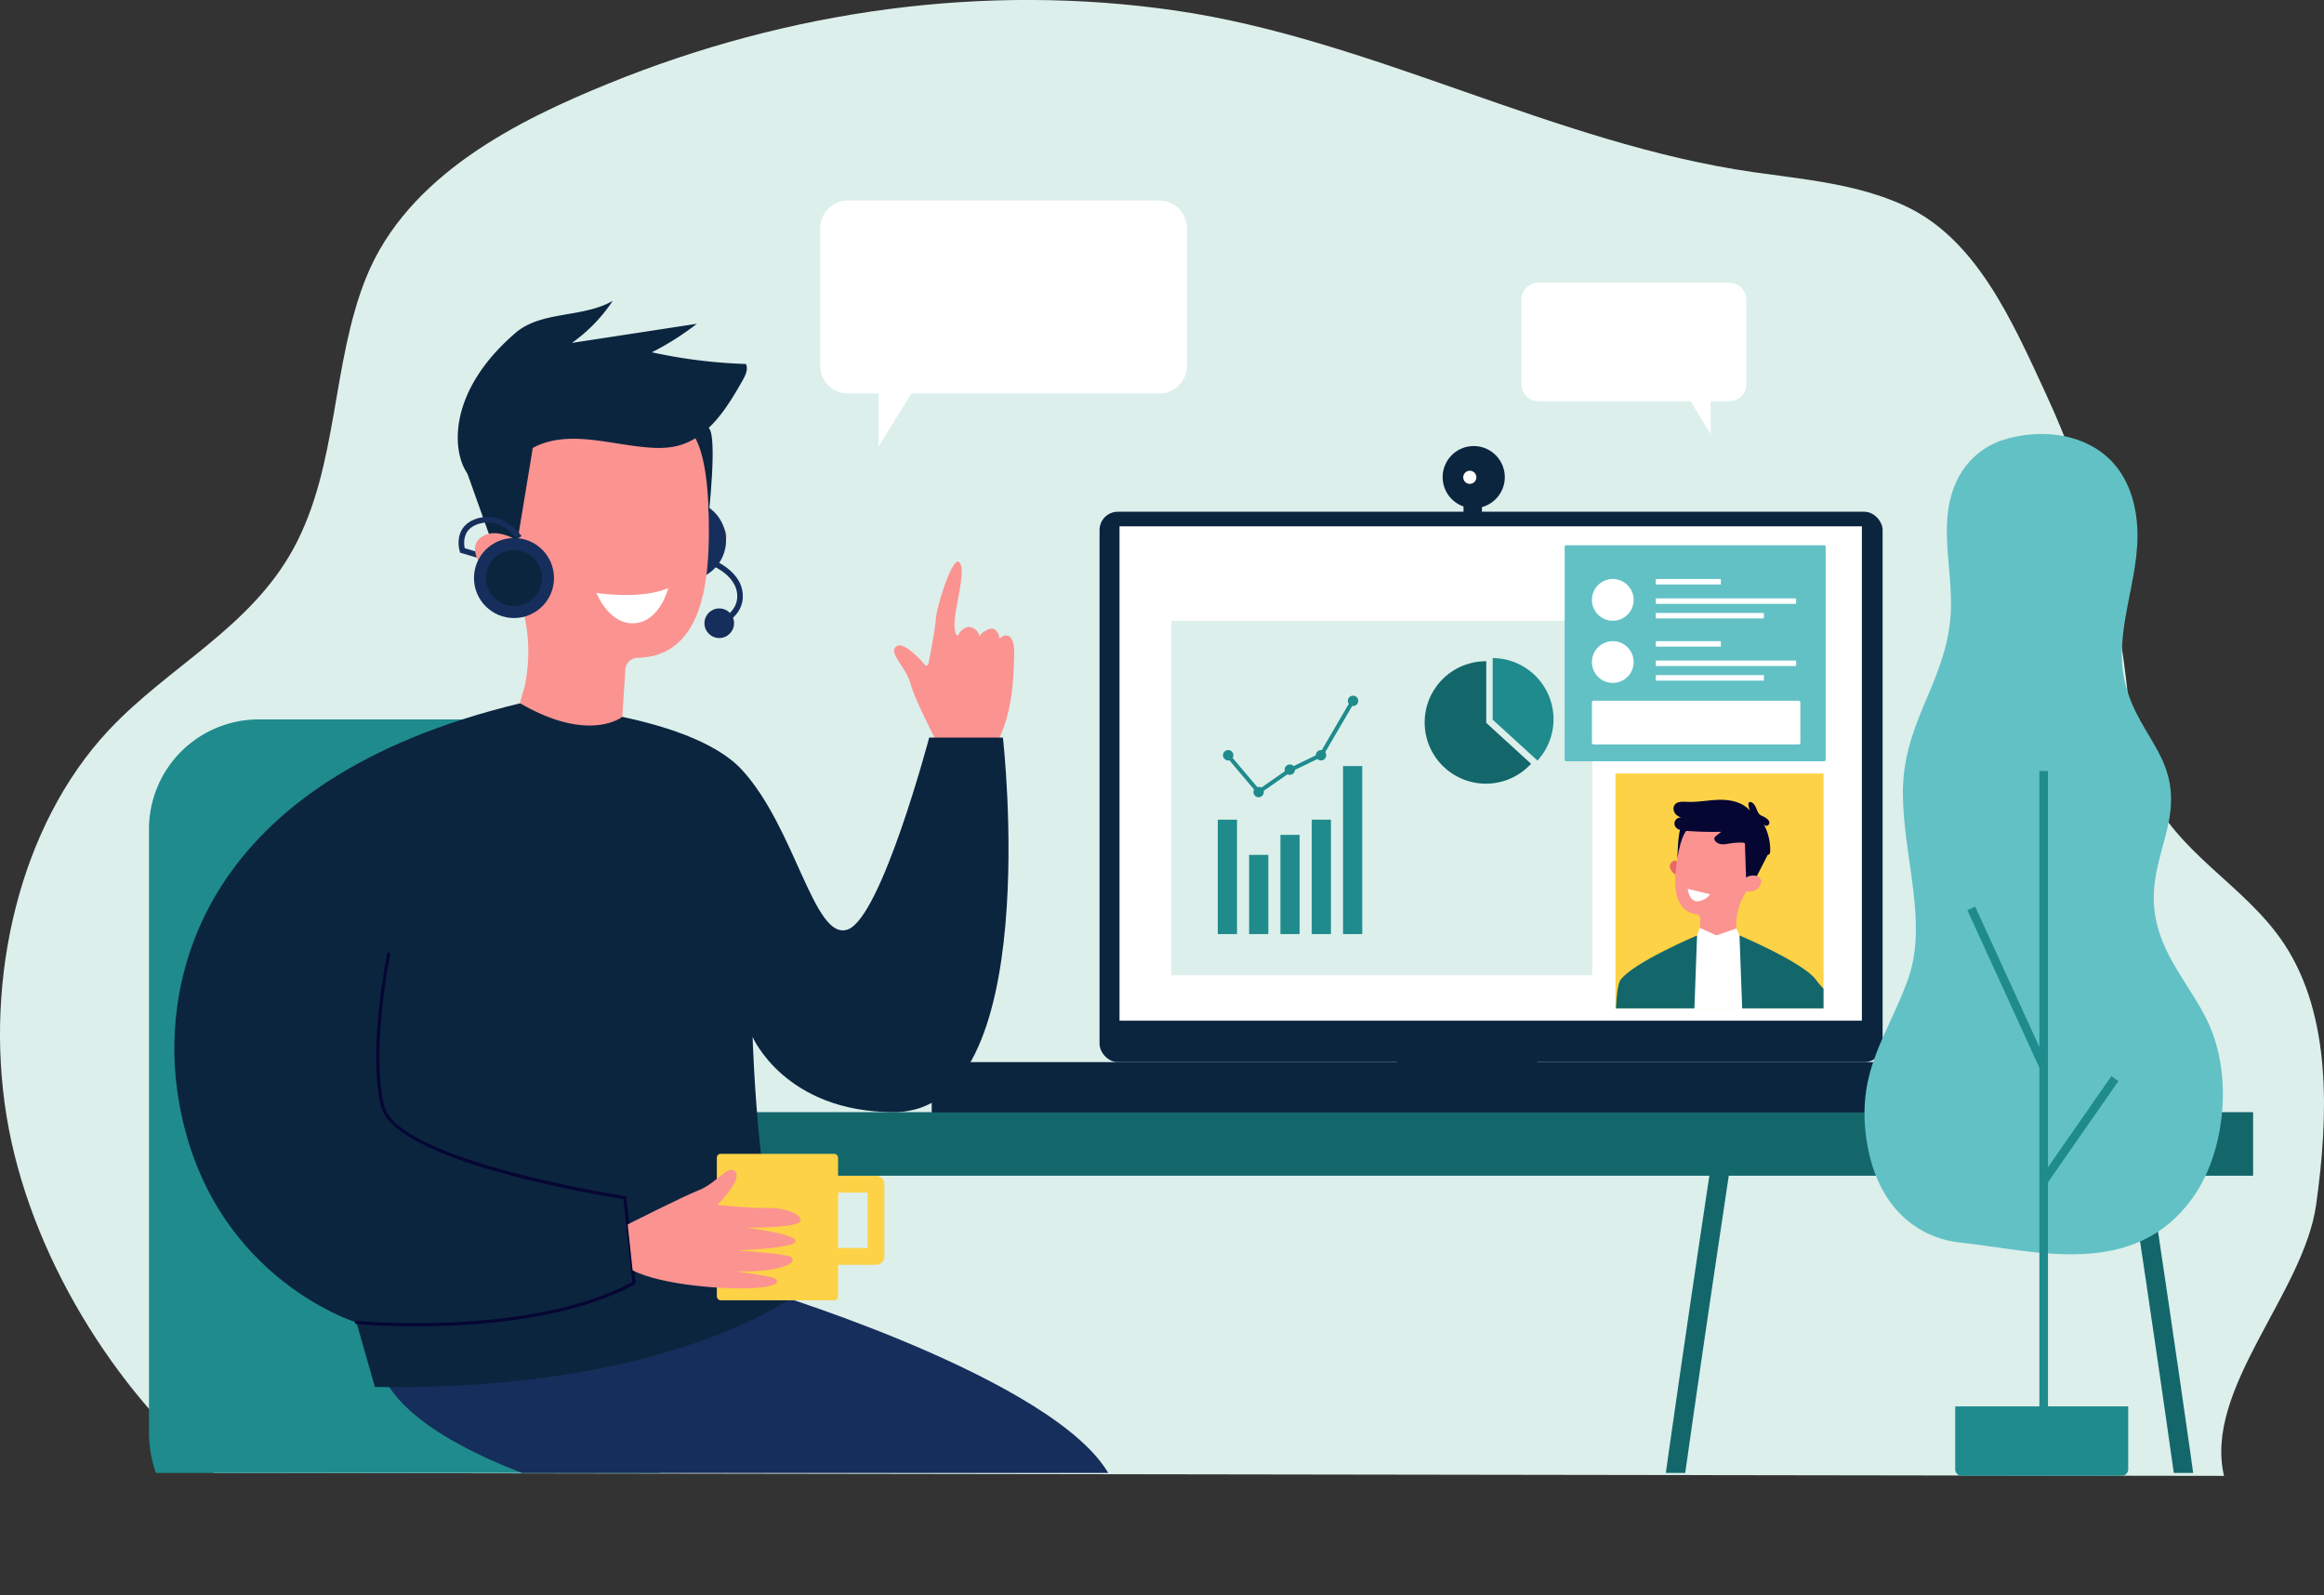 <svg xmlns="http://www.w3.org/2000/svg" xmlns:xlink="http://www.w3.org/1999/xlink" viewBox="0 0 2904.14 1993.37"><rect x="0" y="0" width="2904.14" height="1993.37" fill="#333333" stroke="none"/><defs><style>.cls-1,.cls-12,.cls-16{fill:none;}.cls-15,.cls-2{fill:#dcefeb;}.cls-3{clip-path:url(#clip-path);}.cls-4{fill:#13676b;}.cls-5{fill:#1f8b8d;}.cls-6{fill:#152e5b;}.cls-7{fill:#fb9391;}.cls-8{fill:#0b253f;}.cls-9{fill:#060633;}.cls-10{fill:#fdd246;}.cls-11{fill:#ea6868;}.cls-12{stroke:#152e5b;stroke-width:7px;}.cls-12,.cls-15,.cls-16{stroke-miterlimit:10;}.cls-13{fill:#fff;}.cls-14{clip-path:url(#clip-path-2);}.cls-15{stroke:#dcefeb;}.cls-16{stroke:#1f8b8d;stroke-width:5px;}.cls-17{fill:#62c1c5;}</style><clipPath id="clip-path"><rect class="cls-1" x="111.63" y="278.65" width="2785.93" height="1562.18"/></clipPath><clipPath id="clip-path-2"><rect class="cls-1" x="2018.72" y="966.71" width="259.98" height="293.56"/></clipPath></defs><g id="レイヤー_2" data-name="レイヤー 2"><g id="_饑1" data-name="ﾑ饑1"><path class="cls-2" d="M267.37,1840.83l2511.84,3.7c-25.59-108.58,99.61-228,115.14-339.1s19.15-235.55-39.51-325c-49.32-75.18-135.75-113.55-171.89-198.31-17.7-41.51-20.85-89-26.33-135-14.75-123.82-48.91-244.31-99.73-354.32-43.36-93.86-87.75-195-177.46-236-59.65-27.25-124.66-32.5-188.24-41.64-248.1-35.65-477.54-166.5-722.51-202-237.75-34.46-482.94-.59-708.84,91.5C650.37,149.32,509.36,217.47,457.26,347.52c-43.06,107.51-34.5,234-89.77,336.66-54.12,100.51-156.66,148.33-231.7,228.47C24.61,1031.38-20,1222.54,8.25,1395.28S144.63,1738.77,267.37,1840.83Z"/><g class="cls-3"><path class="cls-4" d="M2086.44,1993.37h-24c0-35,71.9-512.82,75-533.14l23.72,3.57C2140.36,1601.74,2086.44,1965.77,2086.44,1993.37Z"/><path class="cls-4" d="M2759.92,1993.37h-24c0-27.6-53.93-391.63-74.7-529.57l23.72-3.57C2688,1480.55,2759.92,1958.34,2759.92,1993.37Z"/><path class="cls-5" d="M323.37,899.11H687A137.19,137.19,0,0,1,824.23,1036.3v796.06a111.79,111.79,0,0,1-111.79,111.79H340.52A154.34,154.34,0,0,1,186.17,1789.8V1036.3A137.19,137.19,0,0,1,323.37,899.11Z"/><path class="cls-6" d="M965.45,1616.35s381.61,117,426.8,239.83l-553.43,38.38S487.7,1827.4,470.43,1693.09Z"/></g><rect class="cls-4" x="836.79" y="1389.94" width="1978.75" height="79.47"/><path class="cls-7" d="M1174.17,932.89a2.5,2.5,0,0,1-1.09-1.07c-3.43-6.51-29.37-56.09-35.12-76.93-6.17-22.34-28.73-39.4-17.74-47.13,8.68-6.09,27.87,14.28,35.58,23.15a2.49,2.49,0,0,0,4.32-1.14c2.48-12.39,8.66-44.09,9.27-55.75.77-14.63,20.22-77.94,28.91-71.62,11,8-7.75,63-5.39,82.52,1.39,11.48,4.21,10,5.39,7.48,3.5-7.4,12-9,12-9,21,3,12,27,12,24,0-2.67-.33.19.77-2.24,3.27-7.19-4.77-9.76,10.23-17.76,9.21-4.91,14,1,16,11,1.48,7.41,1.4,12.52.61,16.05-.7,3.15-5.46,2.13-4.88-1,1-5.68,2.58-12.43,4.27-15,3.14-4.76,19.34-12.57,18,22-1.32,34.21-1.56,91.25-40.71,136.36a2.5,2.5,0,0,1-3,.59Z"/><rect class="cls-8" x="1745.41" y="1192.32" width="175.56" height="175.56"/><rect class="cls-8" x="1164.3" y="1327.4" width="1181" height="63"/><path class="cls-8" d="M650.78,878.79s209.14,10.37,276.3,83.28,90.17,214.9,132.38,199.55,101.7-239.84,101.7-239.84h92.09S1307,1389.94,1117,1389.94c-136.23,0-176.52-94-176.52-94s7.67,262.86,53.72,322.34c0,0-155.41,120.87-525.72,115.12l-23-80.59s-193.84-59-224.48-293.56C203.73,1227.07,245.94,975.87,650.78,878.79Z"/><path class="cls-9" d="M519.7,1657.64c-43.79,0-73.61-2.77-74.41-2.85a2,2,0,0,1-1.8-2.18,2.07,2.07,0,0,1,2.18-1.8c2.17.21,216.86,20.12,344.49-48.53L779,1498.65c-24.91-3.9-285.87-46.38-302.79-115.91-17.17-70.62,7.41-189.64,7.66-190.83a2,2,0,1,1,3.91.82c-.25,1.18-24.65,119.33-7.69,189.06,16.76,68.9,298.2,112.71,301,113.14a2,2,0,0,1,1.68,1.77l11.52,106.48a2,2,0,0,1-1,2C711.92,1649.43,595.11,1657.64,519.7,1657.64Z"/><rect class="cls-10" x="895.78" y="1442.05" width="151.5" height="183.01" rx="4.62"/><path class="cls-10" d="M1094.62,1580.72h-58.7a10.52,10.52,0,0,1,0-21h48.18v-69.23h-42.5a10.52,10.52,0,0,1,0-21h53a10.52,10.52,0,0,1,10.53,10.52v90.27A10.52,10.52,0,0,1,1094.62,1580.72Z"/><path class="cls-7" d="M784.38,1530.29s68.15-34.61,89.69-43.15,36.07-32.81,44.93-22.71S896.29,1506,896.29,1506s46.93,4.49,61.56,3.68,41.16,4.38,42.59,15-69.13,9.65-69.13,9.65,59.33,6.69,62.74,16.24-73.31,12.14-73.31,12.14,63.63,4,68.34,8.71-1.08,10.89-24,14.93-47.28,2.27-47.28,2.27,44.5,6.18,49.58,8.79,10.17,9.9-24.34,12.3-116.21-3.31-152.51-22.11Z"/><path class="cls-11" d="M877,662.52s12.4-17.22,21.37-9.66c22.87,19.27-1.64,41.93-17.57,46.55Z"/><path class="cls-12" d="M880.77,699.41s42.75,12.5,44,44.49c1,25-26,35-26,35"/><circle class="cls-6" cx="857.3" cy="675.4" r="50"/><path class="cls-7" d="M884.77,597.53l-.15,0c.15-1.85.29-3.7.37-5.57A144.25,144.25,0,0,0,736.76,442.14C666.59,444,607.14,497.44,597.91,567a144.12,144.12,0,0,0,9,72.82c12,34.24,22.65,63.54,34.15,88,19,40.46,23.76,86.18,14.58,129.93l-6,21c86.71,50.63,128,17.11,128,17.11L781.41,837a16,16,0,0,1,15.66-14.92h.15C907.32,819.25,882.83,647,884.77,597.53Z"/><polygon class="cls-8" points="583.45 590.09 618.73 689.13 645.14 684.91 665.8 559.75 583.45 590.09"/><path class="cls-12" d="M648.8,671.9s-20-29-50-21-21,37-21,37l21.8,6.53"/><path class="cls-7" d="M649.32,682a21.45,21.45,0,0,0-10.83-10.61c-9.79-4.4-27.17-9.47-39.71,2.12-18.39,17,15.37,65.33,51.49,43.39C650.27,716.87,660.72,707.21,649.32,682Z"/><path class="cls-13" d="M745.27,741s54.46,8.87,89.76-5.92c0,0-10.26,41.75-42.19,43.85S745.27,741,745.27,741Z"/><path class="cls-8" d="M863.8,540.65s20.13,15.36,21.78,103c0,0,10.87-97.23.45-108.4S863.8,540.65,863.8,540.65Z"/><path class="cls-8" d="M644,416.19c32.6-28.14,84.55-18.53,121.74-40.25a199.93,199.93,0,0,1-51.06,52.61l156.11-23.91a337.7,337.7,0,0,1-56.21,35.64,645,645,0,0,0,117.54,14.63c3.09,6.52-.53,14.08-4.07,20.36-19.4,34.37-42.7,71.86-80.9,81.8-11.85,3.08-24.29,3.17-36.5,2.24-48.34-3.69-99.83-22.39-143.06-.47-20,10.17-48.57,50.75-73.94,41C571,591.23,542.89,503.43,644,416.19Z"/><rect class="cls-8" x="1374.04" y="639.57" width="978.53" height="687.85" rx="22.79"/><rect class="cls-13" x="1398.98" y="657.8" width="927.69" height="617.82"/><g class="cls-14"><rect class="cls-10" x="1988.5" y="933.13" width="299.32" height="332.11"/><path class="cls-11" d="M2098.31,1080.53s-3.71-6.89-7.36-4.56c-9.28,6-1.4,15.42,4.2,17.87Z"/><path class="cls-7" d="M2098.57,1056.38l0,0c0-.68.07-1.37.13-2.06a53.21,53.21,0,1,1,99.41,30.82c-6,11.95-11.33,22.15-16.7,30.55a76,76,0,0,0-11.56,46.82l1,12.94c-34.14,14.36-47.52-3.11-47.52-3.11l1.53-23.43a5.92,5.92,0,0,0-5-6.21h-.06C2079.71,1136.4,2096.91,1074.57,2098.57,1056.38Z"/><polygon class="cls-9" points="2209.13 1068.08 2191.49 1102.62 2182.03 1099.81 2180.46 1053.05 2209.13 1068.08"/><path class="cls-7" d="M2180.64,1098.54a7.89,7.89,0,0,1,4.47-3.37c3.79-1.14,10.39-2.16,14.42,2.68,5.92,7.1-8.75,23.16-20.91,13.4C2178.62,1111.25,2175.26,1107.22,2180.64,1098.54Z"/><path class="cls-9" d="M2109,1036.59s-8.1,4.65-12.9,36.64c0,0,.68-36.08,5-39.67S2109,1036.59,2109,1036.59Z"/><path class="cls-9" d="M2191,1004.22c-1.52-1.56-4.33-2.81-5.61-1.05a3.85,3.85,0,0,0-.46,2.53,23.65,23.65,0,0,0,1.79,7.41c-8.94-10.48-23.84-13.73-37.61-13.53s-27.45,3.22-41.21,2.54c-5.45-.26-12-.65-15.19,3.77-2.24,3.09-1.73,7.6.51,10.68s5.88,4.89,9.57,5.8a7.42,7.42,0,0,0-9.32,10.54c2.34,4.09,7.75,5,12.45,5.37a419.13,419.13,0,0,0,45,1.27l-6.55,5.28a5.7,5.7,0,0,0-1.87,2.13,4.23,4.23,0,0,0,.66,3.74c1.83,2.85,5.36,4.24,8.75,4.46s6.75-.54,10.11-1.09a79.91,79.91,0,0,1,14.82-1,7.6,7.6,0,0,1,3,.51,9.63,9.63,0,0,1,3,2.85c5.27,6.35,13.64,9,21.54,11.45,2.45.75,5.7,1.23,7.06-.95a5.63,5.63,0,0,0,.63-2.87,66.37,66.37,0,0,0-8.28-34.27c1.49,2.67,5.14,3.33,6.79.22,2.09-4-2.88-7.22-5.68-8.84-2.55-1.49-5-1.8-6.89-4.29C2195,1013,2194.73,1008,2191,1004.22Z"/><path class="cls-13" d="M2173.74,1169.09h-53L2100.17,1258v170.5s48.67,23.58,112.76-7.26l-18.68-199.51Z"/><path class="cls-4" d="M2173.74,1169.09s80,33.85,95.72,55.62c14.52,20.1,12.48,1,54.3,113.81a46.66,46.66,0,0,1-5.82,43.4,31.41,31.41,0,0,1-14.66,11l-41.2,15.37,4.36,104.78-79.81,7.86Z"/><path class="cls-4" d="M2120.72,1169.09s-80,33.85-95.72,55.62,3,288.39,3,288.39l79.81,7.86Z"/><polygon class="cls-13" points="2173.74 1169.09 2169.77 1160.37 2144.84 1169.09 2124.21 1159.61 2120.72 1169.09 2125.11 1185.41 2143.93 1173.19 2162.3 1186.54 2173.74 1169.09"/><path class="cls-13" d="M2137,1117.66l-28-6.77s1.61,15.53,11.79,15.53S2137,1117.66,2137,1117.66Z"/></g><circle class="cls-8" cx="1841.59" cy="596.4" r="38.85" transform="translate(-71.75 302.69) rotate(-9.22)"/><rect class="cls-8" x="1828.87" y="613.19" width="23.02" height="26.86"/><path class="cls-8" d="M1861,596.4a24.46,24.46,0,1,0-24.46,24.47A24.46,24.46,0,0,0,1861,596.4Z"/><path class="cls-13" d="M1844.9,596.53a8.19,8.19,0,1,0-8.19,8.18A8.19,8.19,0,0,0,1844.9,596.53Z"/><rect class="cls-15" x="1464.3" y="776.4" width="525" height="442"/><rect class="cls-5" x="1521.8" y="1024.4" width="24" height="143"/><rect class="cls-5" x="1560.93" y="1068.4" width="24" height="99"/><rect class="cls-5" x="1600.05" y="1043.4" width="24" height="124"/><rect class="cls-5" x="1678.3" y="957.4" width="24" height="210"/><rect class="cls-5" x="1639.18" y="1024.4" width="24" height="143"/><polyline class="cls-16" points="1533.8 943.4 1572.93 989.68 1612.05 962.4 1651.18 943.4 1690.3 876.4"/><path class="cls-4" d="M1857.3,826.42l-.5,0a76.5,76.5,0,1,0,56.47,128.11l-56-51.11Z"/><path class="cls-5" d="M1865.3,822.42v77l56,51.11a76.49,76.49,0,0,0-56-128.09Z"/><circle class="cls-5" cx="1534.8" cy="943.9" r="6.5"/><circle class="cls-5" cx="1572.8" cy="989.9" r="6.5"/><circle class="cls-5" cx="1611.8" cy="961.9" r="6.5"/><circle class="cls-5" cx="1650.8" cy="943.9" r="6.5"/><circle class="cls-5" cx="1690.8" cy="875.9" r="6.5"/><rect class="cls-17" x="1955.25" y="681.4" width="326.18" height="270" rx="1.75"/><path class="cls-13" d="M2041.47,749.71a26.08,26.08,0,1,0-26.08,26.08A26.07,26.07,0,0,0,2041.47,749.71Z"/><rect class="cls-13" x="2069.17" y="723.63" width="81.3" height="6.84" rx="0.27"/><rect class="cls-13" x="2069.17" y="747.85" width="175.32" height="6.84" rx="0.27"/><rect class="cls-13" x="2069.17" y="766.08" width="135.03" height="6.84" rx="0.27"/><path class="cls-13" d="M2041.47,827.41a26.08,26.08,0,1,0-26.08,26.08A26.08,26.08,0,0,0,2041.47,827.41Z"/><rect class="cls-13" x="2069.17" y="801.32" width="81.3" height="6.84" rx="0.27"/><rect class="cls-13" x="2069.17" y="825.55" width="175.32" height="6.83" rx="0.27"/><rect class="cls-13" x="2069.17" y="843.78" width="135.03" height="6.84" rx="0.27"/><rect class="cls-13" x="1989.31" y="875.72" width="260.46" height="54.68" rx="2.18"/><path class="cls-13" d="M2398.08,1296.66h204.76v.28c-18.6,2.34-33.05,19.64-33.05,40.64h0c0,21,14.45,38.31,33.05,40.65v.28H2398.08c-20.63,0-37.36-18.32-37.36-40.93h0C2360.72,1315,2377.45,1296.66,2398.08,1296.66Z"/><path class="cls-2" d="M2360.72,1337.15c0-22.61,16.73-40.93,37.36-40.93h204.76v.28a36.45,36.45,0,0,0-24.09,14.08c-41-3.55-163.1-7.69-176,67.49h-4.7C2377.45,1378.07,2360.72,1359.75,2360.72,1337.15Z"/><path class="cls-13" d="M1922.38,353.4h238.68a21.25,21.25,0,0,1,21.24,21.25V480.18a21.24,21.24,0,0,1-21.24,21.24H2137.7v41l-25.24-41H1922.38a21.24,21.24,0,0,1-21.24-21.24V374.65A21.25,21.25,0,0,1,1922.38,353.4Z"/><path class="cls-13" d="M1448.67,250.56h-389A34.62,34.62,0,0,0,1025,285.19v172a34.62,34.62,0,0,0,34.63,34.63h38.07v66.76l41.14-66.76h309.8a34.62,34.62,0,0,0,34.63-34.63v-172A34.62,34.62,0,0,0,1448.67,250.56Z"/><circle class="cls-6" cx="898.8" cy="778.9" r="18.5"/><circle class="cls-6" cx="642.3" cy="722.4" r="50"/><circle class="cls-8" cx="642.3" cy="722.4" r="35"/><path class="cls-17" d="M2580.46,545.34c45,9.31,85.63,41.84,90.25,112.6,4.37,67-32.22,133.3-14.12,199.65,18.58,68.11,71.61,91.41,52.25,175.66-6.9,30-18,59.24-17.44,90.75,1.18,66,47.29,106.31,69.82,158.09,29.08,66.83,18.31,158.89-20.4,213.81-73.62,104.41-198.46,66.9-291.32,57-53.95-5.74-102.63-44.35-116.12-122.64-15.66-90.89,25.35-134.69,51-206.57,24.94-70-5.76-152.34-6.5-230.48-.83-87.36,49.66-135.32,58.93-215.59,6.7-58-16.69-117.85,6.59-172.68,12.32-29,35.14-47,58.65-54.76C2525.34,542.47,2553.68,539.8,2580.46,545.34Z"/><rect class="cls-5" x="2548.47" y="963.61" width="10.74" height="824.41"/><rect class="cls-5" x="2503.23" y="1125.46" width="10.74" height="217.66" transform="translate(-286.06 1154.34) rotate(-24.56)"/><rect class="cls-5" x="2520.4" y="1406.86" width="155.97" height="10.74" transform="translate(-44.99 2738.35) rotate(-55.17)"/><path class="cls-5" d="M2443.29,1757.66h216.18a0,0,0,0,1,0,0v78.62a8.12,8.12,0,0,1-8.12,8.12H2451.41a8.12,8.12,0,0,1-8.12-8.12v-78.62A0,0,0,0,1,2443.29,1757.66Z"/></g></g></svg>